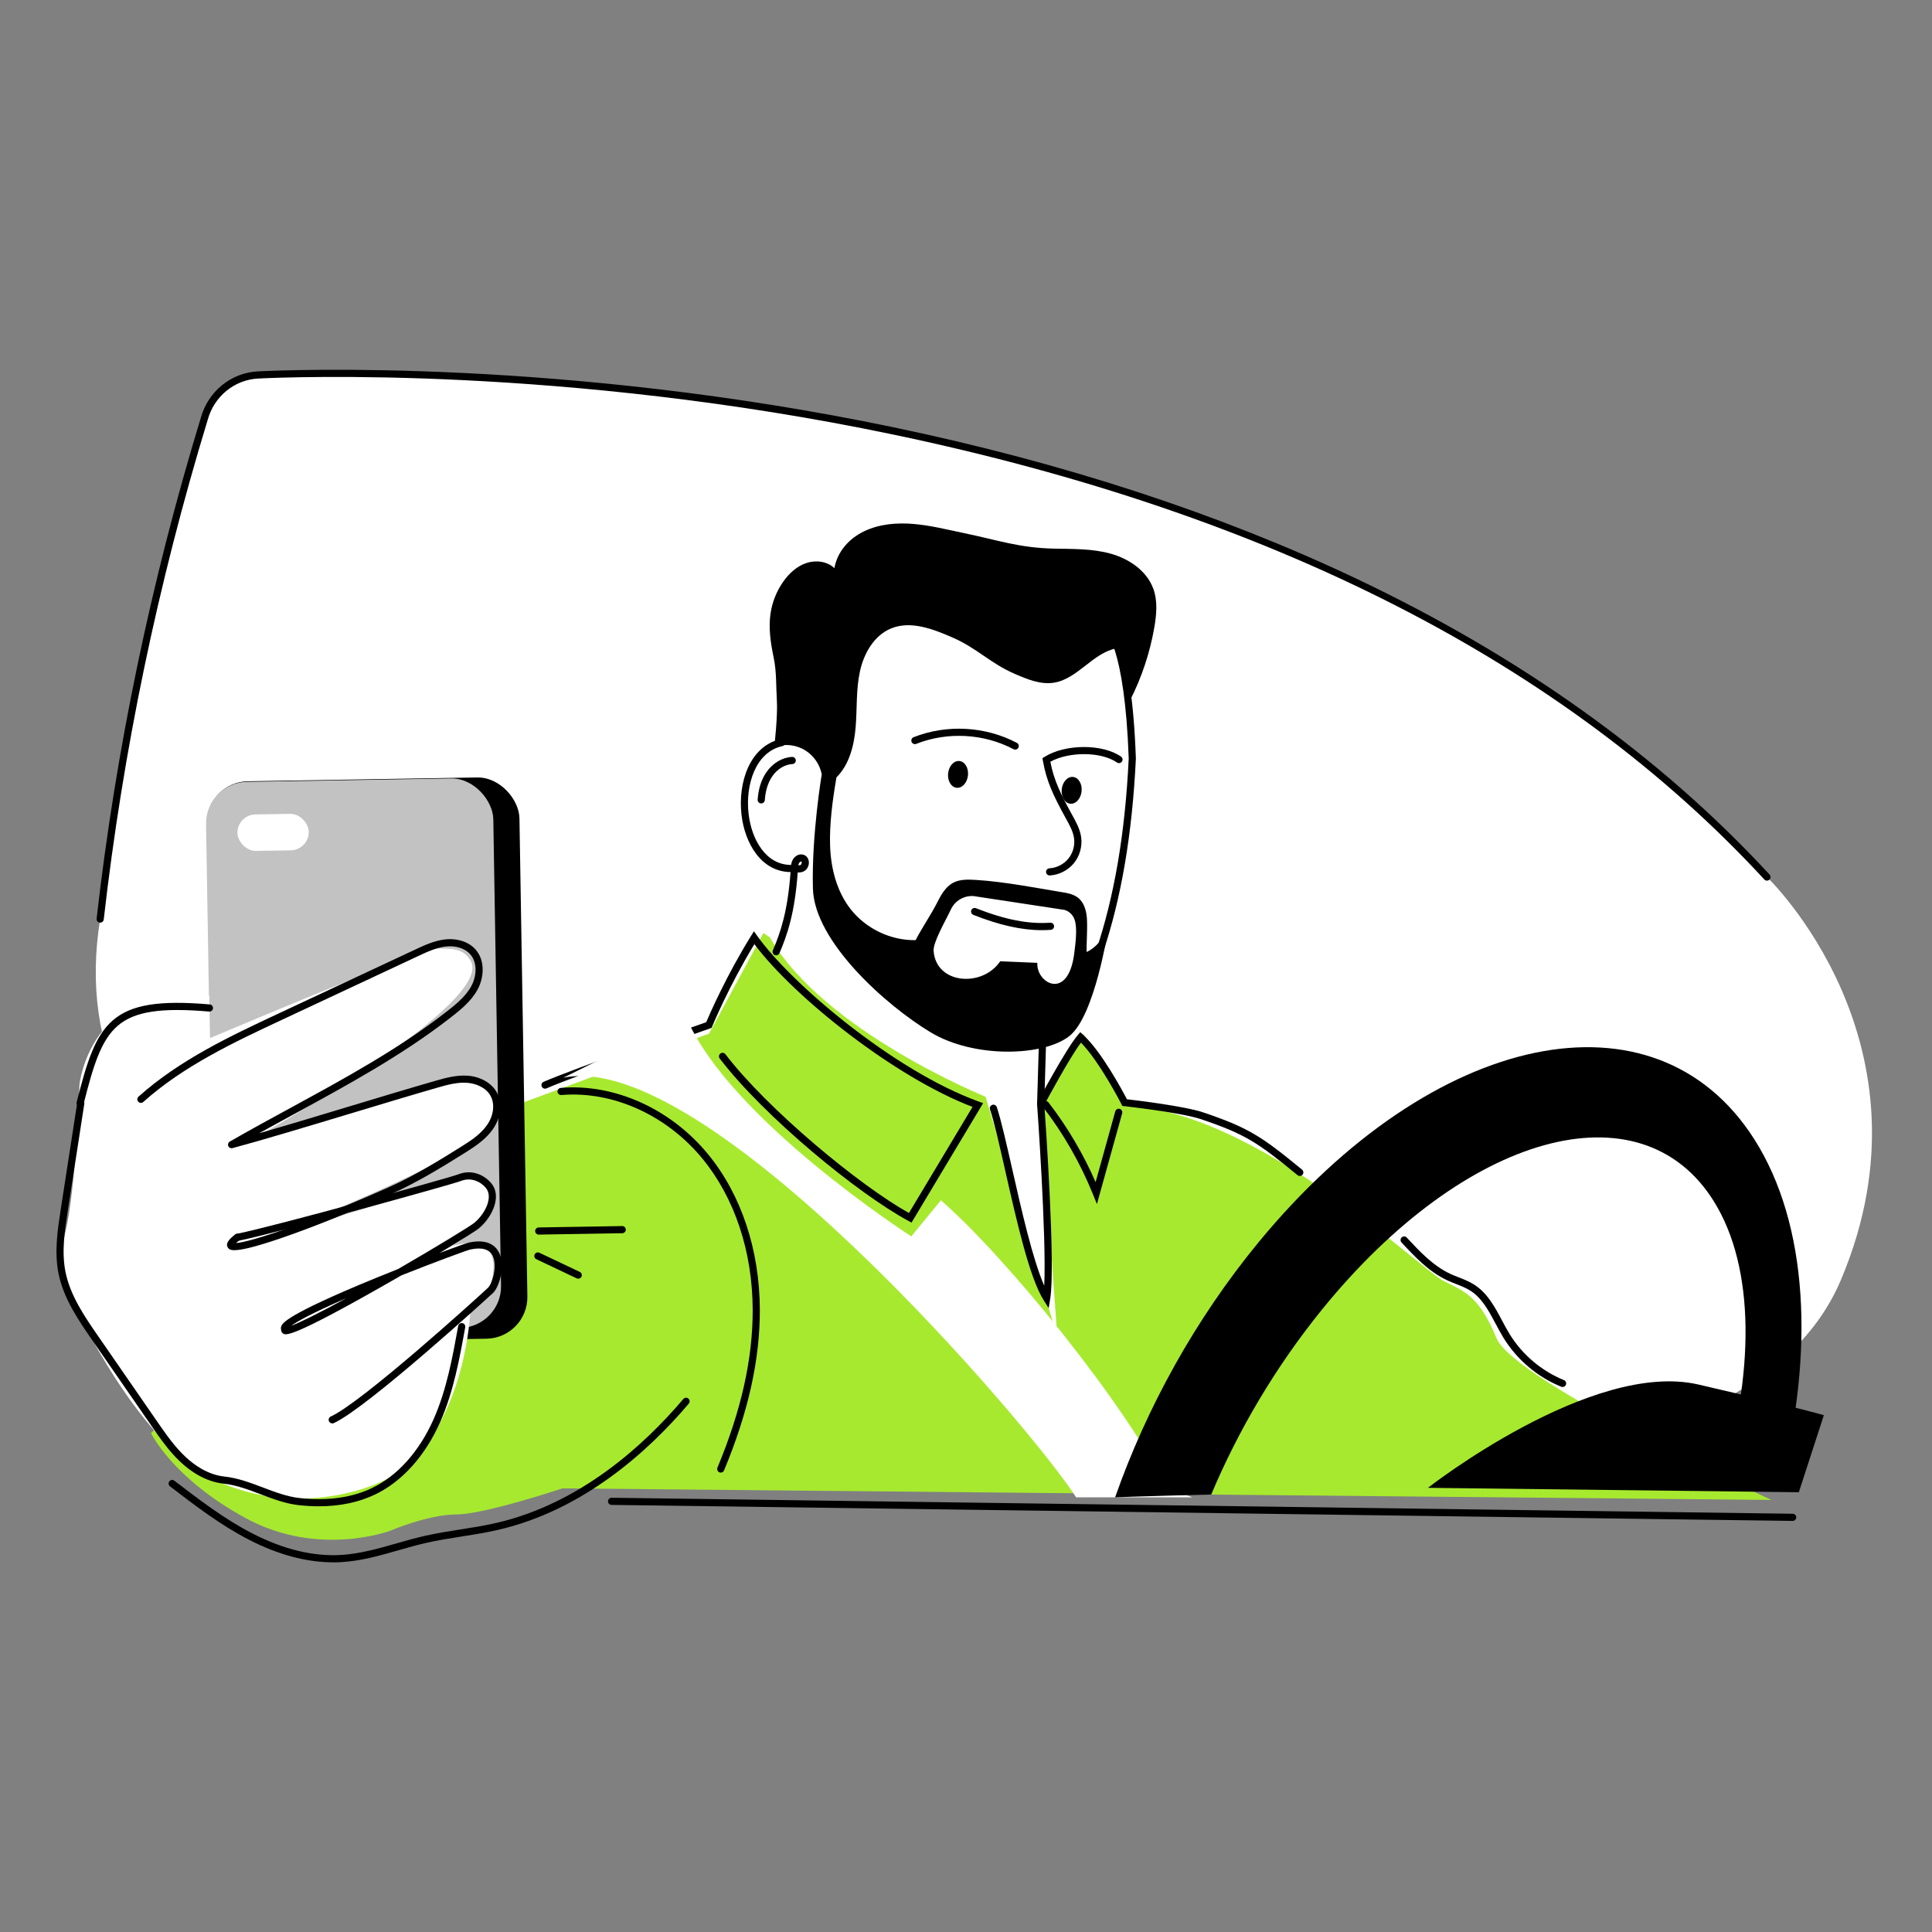 <?xml version="1.0" encoding="UTF-8"?> <svg xmlns="http://www.w3.org/2000/svg" id="nand" viewBox="0 0 1080 1080"><rect x="0" y="0" width="1080" height="1080" fill="#808080" stroke="none"/> <defs> <style> .cls-1 { fill: #fff; } .cls-2 { fill: #a7e92f; } .cls-3 { fill: #c2c2c2; } </style> </defs> <g> <path class="cls-1" d="m599.02,756.22l-11.77-125.31,23.07-39.32-14.7-25.36s29.82-40.44,32.71-78.85,1.64-92.13-4.14-124.97c-5.78-32.83-121.17-31.73-135.5-17.4-14.33,14.33-19.84,76.07-19.84,76.07,0,0-34.2-15.45-48.52,8.08-14.32,23.52,9.82,53.65,13.87,54.82s9.74,3.41,9.74,3.41c0,0-11.12,54.6-18.28,65.26-7.16,10.66,173.37,203.58,173.37,203.58Z"></path> <path class="cls-1" d="m56,513.76c10.93-95.96,30.57-189.1,58.19-279.65,3.84-13.94,15.96-23.81,30.09-24.52,86.41-4.3,579.17-5.87,843.47,280.68,0,0,97.34,92.95,41.32,225.24-56.02,132.29-336,105.67-336,105.67,0,0-685.71-8.81-637.07-307.43Z"></path> <g> <path class="cls-2" d="m84.42,801.08s11.76,25.08,52.71,47.46c40.95,22.38,81.16,7.11,81.16,7.11,0,0,20.8-8.98,36.79-9.06s59.3-14.58,59.3-14.58l675.81,6.46s-143.7-66.34-153.65-90.44c-9.95-24.09-18.07-26.08-29.93-32.18-11.86-6.09-106.32-96.41-177.89-97.43l-23.09-40.48-23.9,39.22,9.31,130.15-40.1-134.22s-90.28-36.5-120.55-89.04l-3.64-2.49-30.38,56.23-119,44.1-192.94,179.19Z"></path> <path d="m644.68,329.08c-3.64-10.04-13.53-16.71-23.82-19.58-10.29-2.87-21.14-2.58-31.82-2.82-19.32-.42-31.37-4.78-50.29-8.7-9.26-1.92-18.47-4.26-27.88-5.07-9.42-.82-19.2-.03-27.73,4.04-8.53,4.07-15.02,11.34-16.71,20.64-4.05-3.85-10.4-4.62-15.7-2.84-5.3,1.78-9.62,5.77-12.84,10.33-3.72,5.26-6.19,11.39-7.14,17.76-1.23,8.21.03,16.59,1.73,24.72,1.69,8.13,1.28,15.85,1.8,24.14.52,8.29-1.34,24.88-1.34,24.88l1.15.6c5.36-1.5,11.34-.65,16.08,2.29,4.73,2.94,8.15,7.92,9.19,13.39,0,0-5.72,33.94-4.94,63.81.78,29.87,41.29,65.68,65.81,80.41,24.52,14.73,63.25,13.38,77.55,2.09,14.3-11.29,21.67-59.76,21.67-59.76-3.12,5.67-6.88,10.32-11.99,12.78-.22-4.29.46-11.41.17-18.05-.2-4.56-1.44-9.53-5.05-12.33-2.77-2.15-6.33-2.66-9.79-3.22-10.32-1.67-31.35-5.77-47.15-6.7-4.33-.25-8.9-.46-12.75,1.54-4.44,2.31-6.97,7.06-9.23,11.53-2.94,5.81-8.89,14.78-11.83,20.59-14,.24-27.95-6.47-36.51-17.56-7.61-9.86-10.84-22.53-11.29-34.98s1.44-26.17,3.55-38.44c7.31-7.3,9.92-18.06,10.75-28.35.82-10.29.18-20.76,2.36-30.85,2.18-10.09,7.91-20.2,17.48-24.09,10.92-4.44,23.2.28,34.01,4.96,14.15,6.12,21.08,14.41,35.24,20.53,6.89,2.98,14.24,6.02,21.66,4.87,13.34-2.07,21.86-16.78,35.13-19.24,4.68,9.26,7.42,18.69,7.5,29.07,6.53-12.83,11.12-26.64,13.57-40.83,1.24-7.17,1.91-14.73-.58-21.57Zm-100.53,171.82l50.82,7.72s4.81,1.01,6.08,6.7c1.03,4.62.28,11.14-.53,17.56-3.42,27.07-21.41,16.64-20.64,5.36l-20.75-.88c-9.94,14.74-35.88,12.97-37.24-5.8-.35-4.84,6.53-16.54,9.67-23.2,2.27-4.83,7.27-7.78,12.59-7.46Z"></path> <path d="m586.74,489.38c-1.05,0-1.93-.82-2-1.88-.06-1.1.78-2.05,1.88-2.11,4.04-.23,7.99-2.24,10.56-5.36,2.57-3.12,3.78-7.38,3.23-11.4-.51-3.75-2.41-7.18-4.41-10.81-.3-.54-.59-1.07-.88-1.61-6.03-11.11-10.13-19.28-12.16-31.06l-.23-1.32,1.13-.71c11.63-7.31,32.43-7.39,42.79-.17.91.63,1.13,1.88.5,2.78-.63.91-1.88,1.13-2.78.5-8.75-6.1-26.72-6.19-37.22-.41,2.01,10.48,5.89,18.16,11.49,28.48.29.53.58,1.05.87,1.58,2.09,3.79,4.26,7.71,4.87,12.2.7,5.1-.84,10.51-4.1,14.48-3.27,3.97-8.28,6.52-13.42,6.82-.04,0-.08,0-.12,0Z"></path> <path d="m567.51,419.04c-.31,0-.63-.07-.93-.23-16.6-8.77-36.94-9.89-54.4-2.98-1.03.4-2.19-.1-2.6-1.12-.41-1.03.1-2.19,1.12-2.6,18.53-7.33,40.12-6.15,57.74,3.16.98.52,1.35,1.73.83,2.7-.36.68-1.05,1.07-1.77,1.07Z"></path> <path d="m433.87,534.03c-.26,0-.53-.05-.79-.16-1.01-.44-1.48-1.61-1.04-2.63,4.22-9.78,8.32-21.87,9.88-43.75-16.36-.16-25.55-16.05-27.41-31.97-2.14-18.26,4.78-38.68,22.12-42.38,1.08-.23,2.14.46,2.37,1.54.23,1.08-.46,2.14-1.54,2.37-15.01,3.2-20.91,21.54-18.98,38.01,1.66,14.23,9.63,28.44,23.7,28.44h.06c.15-1.03.44-2.11,1.03-3.11,1.14-1.93,3.68-3.45,6.17-2.48,1.45.57,2.45,1.9,2.68,3.57.27,1.96-.57,4.03-2.07,5.15-1.32.99-2.79,1.15-4.13,1.09-1.59,22.52-5.83,34.99-10.2,45.11-.33.76-1.06,1.21-1.84,1.21Zm12.38-50.31c.62,0,1.07-.06,1.4-.3.35-.26.57-.89.5-1.41,0-.03-.05-.33-.17-.38-.29-.12-.94.23-1.26.78-.22.38-.36.83-.46,1.31Z"></path> <path d="m581.74,619.16s-.04,0-.06,0c-1.1-.03-1.97-.95-1.94-2.06l1-33.83c.03-1.1.97-1.99,2.06-1.94,1.1.03,1.97.95,1.94,2.06l-1,33.83c-.03,1.08-.92,1.94-2,1.94Z"></path> <path d="m118.7,814.38c-.96,0-1.81-.7-1.97-1.68-.18-1.09.56-2.12,1.65-2.29l43.71-7.08c1.09-.18,2.12.56,2.29,1.65.18,1.09-.56,2.12-1.65,2.29l-43.71,7.08c-.11.02-.22.03-.32.03Z"></path> <path d="m186.28,873.35c-14.97,0-30.8-4.24-47.12-12.64-15.91-8.19-30.26-19.19-44.13-29.83-.88-.67-1.04-1.93-.37-2.8s1.93-1.04,2.8-.37c13.73,10.53,27.93,21.42,43.53,29.45,17.43,8.97,34.2,13.02,49.85,12.06,10.45-.65,20.83-3.61,30.86-6.47,5.11-1.46,10.4-2.97,15.67-4.17,6.63-1.51,13.43-2.58,20-3.61,6.47-1.02,13.17-2.07,19.63-3.54,47.27-10.75,83.18-43.66,104.98-69.39.71-.84,1.98-.95,2.82-.23.84.71.95,1.98.23,2.82-22.2,26.19-58.8,59.71-107.15,70.7-6.59,1.5-13.36,2.56-19.9,3.59-6.51,1.02-13.24,2.08-19.73,3.56-5.17,1.18-10.4,2.67-15.46,4.12-10.24,2.92-20.82,5.95-31.71,6.62-1.59.1-3.19.15-4.8.15Z"></path> <path d="m509.56,683.44l-1.68-.91c-28.39-15.31-80.68-58.31-105.55-90.8-.67-.88-.5-2.13.37-2.8.88-.67,2.13-.5,2.8.37,23.69,30.95,74.72,73.18,102.6,88.79,7.77-12.92,12.84-21.4,17.92-29.9,5.01-8.38,10.02-16.77,17.63-29.42-43.52-16.62-99.65-61.25-121.94-90.98-14.34,23.58-23.48,45.75-23.58,45.98l-.34.83-.85.3c-.74.26-74.45,26.09-91.46,33.51-1.01.44-2.19-.02-2.63-1.03-.44-1.01.02-2.19,1.03-2.63,16.36-7.14,82.25-30.29,90.9-33.33,1.89-4.46,11.29-26.08,25.09-48.28l1.59-2.56,1.74,2.46c18.49,26.19,76.02,75.37,124.09,92.81l2.28.83-1.25,2.08c-8.31,13.82-13.59,22.65-18.87,31.48-5.29,8.85-10.58,17.7-18.91,31.56l-.98,1.63Z"></path> <path d="m586.2,731.22l-2.8-4.43c-7.91-12.5-15.09-44.23-21.43-72.22-3.3-14.58-6.15-27.17-8.55-34.42-.35-1.05.22-2.18,1.27-2.53,1.05-.35,2.18.22,2.53,1.27,2.45,7.43,5.32,20.11,8.65,34.79,5.15,22.75,11.39,50.3,17.86,65.05,1.34-27.19-3.93-100.63-3.99-101.44l-.04-.57.27-.51c.64-1.21,15.74-29.6,22.56-37.65l1.34-1.58,1.53,1.4c10.35,9.46,22.01,31.22,24.57,36.12,5.76.66,32.35,3.86,42.7,7.36,25.25,8.53,32.5,13.33,55.18,31.97.85.7.98,1.96.28,2.81-.7.85-1.96.98-2.81.28-22.21-18.26-29.3-22.96-53.92-31.28-10.98-3.71-42.61-7.26-42.93-7.29l-1.07-.12-.49-.96c-.13-.25-12.08-23.61-22.65-34.44-6.53,8.79-18.53,31.1-20.48,34.74.6,8.39,6.33,90.16,3.29,108.46l-.86,5.17Z"></path> <path d="m1002.11,850.2h-.03l-660.24-8.95c-1.1-.02-1.99-.92-1.97-2.03.02-1.1.9-1.98,2.03-1.97l660.24,8.95c1.1.02,1.99.92,1.97,2.03-.01,1.09-.91,1.97-2,1.97Z"></path> <path d="m798.23,831.71s91.43-71.6,151.2-57.75c59.77,13.85,70.11,17.16,70.11,17.16l-13.99,43.05-207.33-2.47Z"></path> <path d="m614.42,534.65c-.21,0-.43-.03-.64-.11-1.05-.35-1.61-1.49-1.25-2.53,10.37-30.7,16.4-66.02,18.43-107.98-2.22-63.42-13.41-71.98-13.52-72.06-.96-.55-1.25-1.74-.71-2.7.55-.96,1.81-1.27,2.77-.72,1.34.76,13.16,9.37,15.46,75.43v.08s0,.08,0,.08c-2.05,42.37-8.15,78.08-18.64,109.15-.28.83-1.06,1.36-1.89,1.36Z"></path> <ellipse cx="535.51" cy="432.85" rx="7.52" ry="5.58" transform="translate(48.67 919.8) rotate(-83.95)"></ellipse> <ellipse cx="599.02" cy="441.76" rx="7.52" ry="5.58" transform="translate(96.63 990.92) rotate(-83.95)"></ellipse> <path d="m582.41,519.97c-11.32,0-23.65-2.77-38.32-8.56-1.03-.41-1.53-1.57-1.13-2.59.41-1.03,1.57-1.53,2.59-1.13,16.27,6.42,29.47,9,41.55,8.11,1.08-.08,2.06.75,2.14,1.85.08,1.1-.75,2.06-1.85,2.14-1.64.12-3.3.18-4.99.18Z"></path> <path d="m425.52,449.13s-.1,0-.14,0c-1.1-.08-1.93-1.04-1.85-2.14.44-6.15,2.11-11.34,4.97-15.43,3.49-5,8.82-8.15,14.26-8.44,1.1-.05,2.04.79,2.1,1.89.06,1.1-.79,2.04-1.89,2.1-4.21.22-8.39,2.73-11.18,6.73-2.44,3.49-3.87,8.01-4.26,13.42-.08,1.05-.95,1.86-1.99,1.86Z"></path> <path d="m613.19,673.09l-2.21-5.45c-7.08-17.51-16.51-33.97-28.02-48.94-.67-.88-.51-2.13.37-2.8.87-.67,2.13-.51,2.8.37,10.56,13.72,19.4,28.69,26.32,44.55l11-39.57c.3-1.06,1.4-1.69,2.46-1.39,1.06.3,1.69,1.4,1.39,2.46l-14.12,50.78Z"></path> <path d="m593.33,800.73c-1.09,0-1.98-.87-2-1.97l-.84-50.71c-.02-1.1.86-2.01,1.97-2.03,1.07,0,2.01.86,2.03,1.97l.84,50.71c.02,1.1-.86,2.01-1.97,2.03h-.03Z"></path> <path d="m402.91,823.19c-.26,0-.52-.05-.77-.15-1.02-.42-1.5-1.6-1.08-2.62,13.36-32.11,19.8-61.02,19.7-88.39-.13-32.47-10.09-62.41-28.06-84.3-20.02-24.4-50.25-38.04-78.89-35.6-1.09.09-2.07-.72-2.16-1.82-.09-1.1.72-2.07,1.82-2.16,29.92-2.55,61.47,11.65,82.32,37.05,18.55,22.6,28.83,53.43,28.96,86.82.11,27.92-6.43,57.34-20,89.95-.32.77-1.06,1.23-1.85,1.23Z"></path> <path d="m323.24,714.8c-.29,0-.58-.06-.85-.19l-22.57-10.7c-1-.47-1.42-1.67-.95-2.66.47-1,1.66-1.42,2.66-.95l22.57,10.7c1,.47,1.42,1.67.95,2.66-.34.72-1.06,1.14-1.81,1.14Z"></path> <path d="m301.16,690.15c-1.09,0-1.98-.87-2-1.97-.02-1.1.86-2.01,1.97-2.03l46.66-.77c1.12-.04,2.01.86,2.03,1.97.02,1.1-.86,2.01-1.97,2.03l-46.66.77h-.03Z"></path> <path d="m873.48,775.33c-.25,0-.5-.05-.75-.15-13.27-5.39-24.71-15.07-32.23-27.27-1.58-2.57-3.03-5.29-4.43-7.92-3.92-7.37-7.63-14.33-14.11-18.48-2.45-1.57-5.18-2.64-8.07-3.77-1.65-.65-3.35-1.31-5-2.09-10.31-4.81-18.34-13.47-25.43-21.11-.75-.81-.7-2.08.11-2.83.81-.75,2.08-.7,2.83.11,6.84,7.37,14.58,15.72,24.19,20.21,1.54.72,3.18,1.36,4.77,1.99,2.94,1.15,5.98,2.35,8.77,4.13,7.36,4.71,11.49,12.47,15.48,19.97,1.37,2.58,2.79,5.25,4.31,7.71,7.07,11.47,17.84,20.58,30.33,25.66,1.02.42,1.52,1.58,1.1,2.61-.32.78-1.06,1.25-1.85,1.25Z"></path> <path class="cls-1" d="m314.84,602.48c80.49-17.1,262.4,196.24,286.71,234.54h64.98l-14.33-5.46c-23.49-47.22-89.73-128.83-126.23-160.59l-16.54,20.17s-101.74-65.37-125.93-122.7l-68.67,34.04Z"></path> <path d="m632.54,836.67c14.78-.46,29.57-.86,44.35-1.21.06,0,.13,0,.19,0,15.01-35.71,35.89-71.28,61.81-103.27,80.22-98.99,178.33-126.16,219.14-60.68,23.31,37.39,22.87,96.92,3.28,159.54,11.25-.19,22.5-.37,33.75-.56,19.27-74.54,15.89-146.16-14.48-193.77-55.35-86.75-179.37-60.93-277,57.68-35.59,43.24-62.75,92.84-80.23,142.63,3.07-.13,6.13-.26,9.19-.35Z"></path> </g> <path d="m56,515.76c-.08,0-.15,0-.23-.01-1.1-.12-1.89-1.12-1.76-2.21,10.73-94.25,30.33-188.45,58.26-280.01,4.06-14.74,16.89-25.18,31.91-25.93,17-.85,171.38-7.15,355.54,31.31,94.77,19.8,181.49,48.13,257.75,84.21,92.81,43.91,170.78,99.7,231.75,165.8.75.81.7,2.08-.11,2.83-.81.75-2.08.7-2.83-.11-111.44-120.82-275.42-204.53-487.38-248.81-183.66-38.36-337.57-32.08-354.52-31.23-13.29.66-24.65,9.92-28.26,23.05-27.87,91.38-47.42,185.34-58.13,279.35-.12,1.02-.98,1.77-1.98,1.77Z"></path> </g> <g> <rect x="117.81" y="435.66" width="174.77" height="313.78" rx="23.24" ry="23.24" transform="translate(-9.77 3.47) rotate(-.95)"></rect> <rect class="cls-3" x="117.31" y="436.09" width="160.6" height="307.21" rx="23.24" ry="23.24" transform="translate(-9.72 3.35) rotate(-.95)"></rect> <path class="cls-1" d="m262.92,732.76s-2.11,61.41-40.05,90.06c-10.99,8.3-53.79,25.4-99.68,5.96-45.9-19.45-81.96-100.46-81.96-100.46,0,0-11.07-13.44-4.87-38.69,6.2-25.26,8.07-83.36,8.07-83.36,0,0,5.91-57.95,72.56-49.68l.39,23.72s119.21-50.49,126.81-50.12,14.51-.81,18.98,7.04c13.56,23.79-124.06,100.84-124.06,100.84,0,0,114.08-35.44,120.46-34.81,6.38.63,25.38,8.86,14.4,26.68-10.98,17.82-132.79,65.05-132.79,65.05l114.82-35.63s11.37-5.16,17,2.29c11.8,15.61-20.5,39.26-41.57,44.09,0,0,55.09-32.19,42.54,14.33l-11.05,12.68Z"></path> <g> <path d="m131.02,698.86c-2.77,0-3.3-.89-3.72-1.59-1.43-2.39,1.16-4.87,4.18-7.19.88-.67,2.13-.51,2.8.36.67.88.51,2.13-.36,2.8-.88.68-1.5,1.22-1.95,1.64,8.13-.58,39.7-10.88,85.18-31.14,14.07-6.27,27.5-14.48,41.16-23.04,5.2-3.26,10.56-6.86,14.02-11.9,3.64-5.29,4.39-11.63,1.92-16.17-2.67-4.9-8.52-7-13.09-7.33-5.4-.39-10.72.99-16.63,2.7-15.51,4.48-32.79,9.7-49.5,14.74-24.36,7.35-47.38,14.3-65.05,19.07-.97.26-1.98-.24-2.37-1.16-.39-.93-.02-2,.85-2.5,10.95-6.32,22.55-12.63,33.77-18.74,29.78-16.21,60.58-32.98,87.16-53.71,4.84-3.78,10.87-8.47,14.14-14.58,2.72-5.08,3.67-12.79-.7-17.7-2.97-3.35-8.1-4.95-13.73-4.29-5.32.63-10.38,2.99-15.27,5.28l-75.93,35.53c-27.1,12.68-55.13,25.8-77.8,46.06-.82.74-2.09.67-2.82-.16-.74-.82-.67-2.09.16-2.82,23.1-20.65,51.4-33.9,78.77-46.7l75.93-35.53c4.94-2.31,10.54-4.93,16.5-5.63,6.92-.81,13.35,1.28,17.18,5.6,5.64,6.35,4.59,15.99,1.23,22.25-3.68,6.85-10.07,11.84-15.21,15.85-26.84,20.93-57.79,37.78-87.71,54.07-6.38,3.47-12.89,7.02-19.32,10.58,14.64-4.21,31.49-9.29,49.05-14.59,16.72-5.05,34.02-10.27,49.55-14.75,6.05-1.75,11.98-3.28,18.03-2.85,7.19.52,13.44,4.12,16.32,9.4,3.19,5.84,2.35,13.83-2.14,20.35-3.9,5.67-9.64,9.54-15.19,13.02-13.78,8.64-27.34,16.93-41.65,23.31-22.7,10.11-44.59,18.89-61.64,24.73-15.34,5.25-22.57,6.72-26.12,6.72Z"></path> <path d="m185.72,795.67c-.76,0-1.49-.44-1.82-1.17-.46-1.01-.01-2.19.99-2.65,17.11-7.77,79.17-63.82,87.94-72.01,2.19-2.04,5.49-12.24,2.49-18-1.87-3.58-6.03-4.72-12.38-3.36-1.76.38-18.66,6.55-38.61,14.48-3.58,2.07-7.19,4.14-10.74,6.16-51.26,29.13-53.85,27.34-55.4,26.27-.54-.37-1.05-1.08-1.04-2.02-.18-.58-.17-1.23.05-1.86.59-1.71,2.16-6.26,52.08-26.77,4.45-1.83,8.93-3.64,13.3-5.37,21.4-12.38,40.43-23.98,42.67-25.89,6.31-5.38,10.39-14.43,6.43-19.32-2.73-3.37-8.1-6.41-14.25-3.91-4.15,1.68-102.95,29.11-124.33,33.4-1.09.22-2.14-.49-2.35-1.57-.22-1.08.48-2.14,1.57-2.35,21.29-4.27,119.49-31.51,123.61-33.18,8.19-3.32,15.28.67,18.87,5.1,5.61,6.92.76,18.3-6.94,24.88-1.72,1.47-10.53,6.96-22.11,13.89,8.85-3.33,15.13-5.55,16.38-5.82,10.36-2.21,14.83,1.73,16.76,5.43,3.92,7.51.1,19.59-3.3,22.77-.67.63-70.02,64.1-89.01,72.73-.27.12-.55.18-.83.18Zm8.03-70.05c-20.16,8.76-27.94,13.29-30.94,15.48,4.62-1.72,14.42-6.45,30.94-15.48Z"></path> <path d="m44.8,618.6c-.16,0-.33-.02-.49-.06-1.07-.27-1.72-1.36-1.45-2.43,11.28-44.41,18.06-59.53,74.38-54.63,1.1.1,1.92,1.06,1.82,2.17-.1,1.1-1.08,1.92-2.17,1.82-26.95-2.34-41.73-.06-51.01,7.87-9.53,8.14-13.77,22.61-19.14,43.76-.23.91-1.04,1.51-1.94,1.51Z"></path> <path d="m178.24,842.02c-3.67,0-7.45-.21-11.35-.65-7.28-.8-14.39-3.5-21.27-6.1-6.72-2.54-13.66-5.17-20.51-5.89-10.45-1.1-18.86-7.13-24.07-11.99-6.54-6.1-11.64-13.48-16.57-20.62l-32.95-47.67c-7.51-10.86-16.02-23.18-18.83-37.29-2.4-12.05-.44-24.69,1.28-35.85l9.2-59.53c.17-1.09,1.19-1.83,2.28-1.67,1.09.17,1.84,1.19,1.67,2.28l-9.2,59.53c-1.76,11.36-3.57,23.1-1.31,34.46,2.65,13.31,10.91,25.26,18.2,35.8l32.95,47.67c4.81,6.96,9.79,14.16,16.01,19.97,4.77,4.45,12.41,9.96,21.76,10.94,7.36.77,14.55,3.49,21.5,6.12,6.65,2.52,13.52,5.12,20.3,5.87,15.62,1.73,29.29-.15,40.61-5.57,14.28-6.83,26.53-20.55,34.51-38.63,7.25-16.44,10.52-34.49,13.68-51.95.2-1.09,1.24-1.82,2.32-1.61,1.09.2,1.81,1.24,1.61,2.32-3.2,17.69-6.51,35.97-13.95,52.85-8.36,18.95-21.3,33.38-36.44,40.62-9.15,4.38-19.68,6.58-31.42,6.58Z"></path> </g> <rect class="cls-1" x="132.7" y="455.11" width="39.87" height="20.4" rx="10.2" ry="10.2" transform="translate(-7.67 2.59) rotate(-.95)"></rect> </g> </svg> 